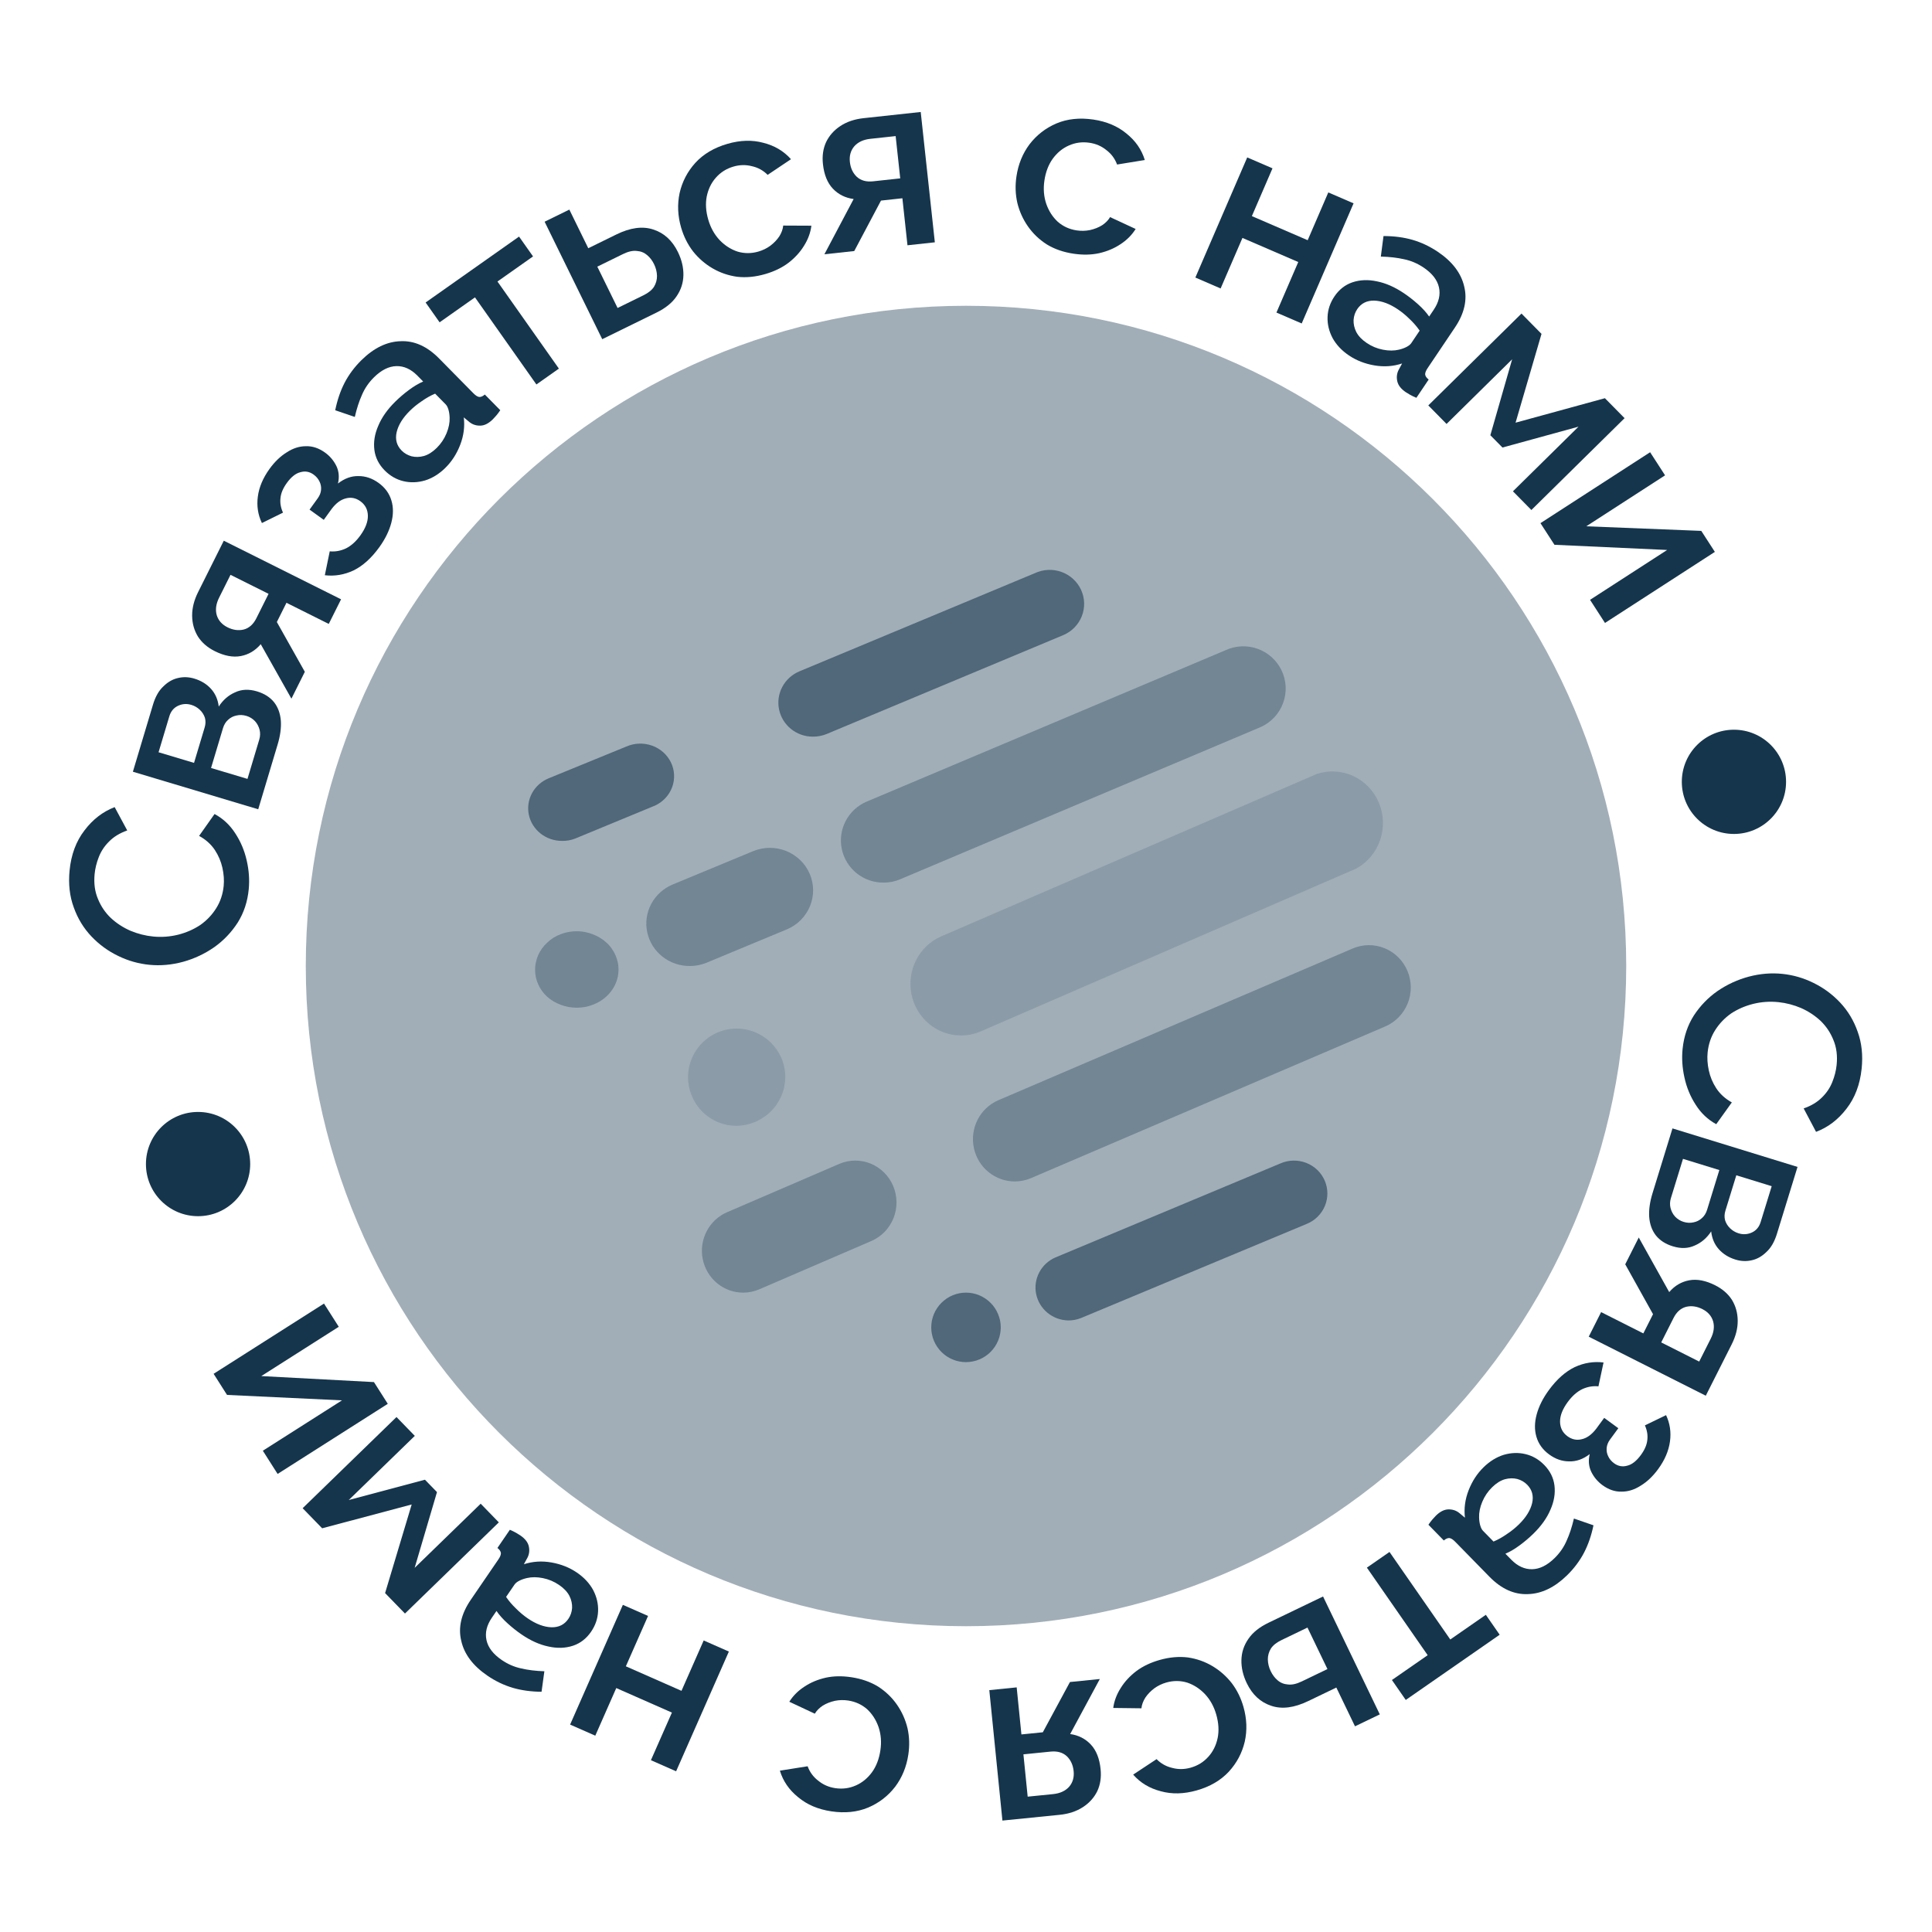 <?xml version="1.0" encoding="UTF-8"?> <svg xmlns="http://www.w3.org/2000/svg" width="278" height="278" viewBox="0 0 278 278" fill="none"> <path d="M234 139C234 191.467 191.467 234 139 234C86.533 234 44 191.467 44 139C44 86.533 86.533 44 139 44C191.467 44 234 86.533 234 139Z" fill="#A1AEB7"></path> <path d="M138.217 149C136.55 148.986 134.938 148.388 133.651 147.306C132.364 146.224 131.48 144.723 131.147 143.056C130.814 141.388 131.051 139.654 131.82 138.144C132.589 136.634 133.843 135.439 135.371 134.759L189.47 111.365C191.201 110.79 193.08 110.898 194.737 111.667C196.393 112.437 197.707 113.812 198.42 115.522C199.132 117.232 199.191 119.152 198.584 120.904C197.978 122.656 196.751 124.113 195.144 124.987L141.045 148.444C140.148 148.818 139.187 149.007 138.217 149V149Z" fill="#8B9CA8"></path> <path d="M105.965 162C105.506 161.998 105.049 161.955 104.599 161.87C104.151 161.776 103.714 161.64 103.292 161.464C102.879 161.29 102.484 161.075 102.114 160.822C101.343 160.315 100.684 159.655 100.177 158.884C99.671 158.122 99.317 157.27 99.135 156.374C99.046 155.92 99.001 155.458 99 154.996C99.002 153.612 99.413 152.259 100.183 151.109C100.952 149.959 102.044 149.062 103.322 148.533C104.6 148.003 106.006 147.865 107.363 148.134C108.72 148.404 109.966 149.069 110.945 150.047C111.271 150.372 111.564 150.727 111.823 151.108C112.067 151.483 112.281 151.877 112.464 152.286C112.639 152.707 112.771 153.145 112.859 153.594C112.953 154.043 113 154.501 113 154.96C112.994 155.882 112.813 156.794 112.464 157.647C112.284 158.057 112.069 158.451 111.823 158.825C111.305 159.613 110.629 160.285 109.839 160.798C109.47 161.054 109.075 161.269 108.661 161.44C108.241 161.617 107.806 161.753 107.36 161.847C106.901 161.943 106.434 161.995 105.965 162V162Z" fill="#8B9CA8"></path> <path d="M127.152 127C125.744 127.014 124.375 126.542 123.277 125.664C122.179 124.785 121.421 123.554 121.131 122.181C120.841 120.808 121.037 119.377 121.686 118.132C122.335 116.887 123.398 115.904 124.692 115.352L176.312 93.577C177.036 93.237 177.821 93.044 178.621 93.007C179.42 92.969 180.219 93.09 180.972 93.36C181.725 93.631 182.417 94.047 183.009 94.584C183.601 95.121 184.081 95.77 184.421 96.492C184.762 97.214 184.956 97.996 184.993 98.793C185.031 99.59 184.91 100.386 184.638 101.137C184.367 101.888 183.95 102.577 183.411 103.167C182.872 103.757 182.221 104.235 181.497 104.575C181.355 104.642 181.214 104.703 181.066 104.759L129.52 126.522C128.772 126.841 127.966 127.004 127.152 127Z" fill="#738694"></path> <path d="M99.283 139C97.845 139.014 96.447 138.539 95.326 137.656C94.204 136.772 93.43 135.534 93.133 134.153C92.837 132.772 93.038 131.333 93.701 130.08C94.364 128.828 95.449 127.84 96.77 127.284L108.385 122.468C109.903 121.849 111.609 121.844 113.13 122.454C114.652 123.065 115.866 124.241 116.507 125.727C117.148 127.213 117.165 128.888 116.553 130.385C115.941 131.883 114.75 133.082 113.241 133.721L101.676 138.525C100.919 138.839 100.105 139 99.283 139V139Z" fill="#738694"></path> <path d="M83.031 145C82.623 145 82.216 144.967 81.815 144.9C81.432 144.828 81.057 144.723 80.696 144.585C80.326 144.451 79.972 144.282 79.639 144.082C79.305 143.884 78.994 143.656 78.709 143.402C77.6 142.367 76.986 140.976 77.001 139.532C76.995 139.16 77.035 138.789 77.122 138.426C77.197 138.074 77.308 137.729 77.457 137.397C77.609 137.068 77.794 136.751 78.01 136.452C78.228 136.153 78.479 135.876 78.757 135.622C79.027 135.367 79.322 135.136 79.639 134.931C79.962 134.73 80.309 134.562 80.672 134.428C81.771 134.003 82.985 133.891 84.155 134.107C84.539 134.181 84.913 134.288 85.274 134.428C85.642 134.562 85.995 134.731 86.325 134.931C86.653 135.13 86.959 135.358 87.237 135.611C87.521 135.86 87.772 136.139 87.985 136.441C88.422 137.039 88.726 137.71 88.878 138.415C88.962 138.778 89.003 139.149 89 139.52C89 140.422 88.756 141.31 88.29 142.106C87.823 142.901 87.149 143.58 86.325 144.082C85.993 144.28 85.641 144.449 85.274 144.585C84.913 144.724 84.538 144.829 84.155 144.9C83.784 144.964 83.408 144.997 83.031 145Z" fill="#738694"></path> <path d="M146.047 170C144.662 170.007 143.316 169.531 142.238 168.65C141.159 167.769 140.414 166.538 140.129 165.166C139.844 163.793 140.035 162.363 140.671 161.117C141.307 159.871 142.348 158.885 143.619 158.327L194.603 136.498C195.331 136.18 196.115 136.011 196.908 136.001C197.701 135.99 198.488 136.139 199.224 136.438C199.961 136.737 200.631 137.18 201.197 137.742C201.764 138.304 202.214 138.975 202.524 139.714C202.833 140.453 202.995 141.247 203 142.05C203.005 142.853 202.853 143.649 202.553 144.392C202.253 145.135 201.81 145.811 201.251 146.381C200.692 146.95 200.027 147.402 199.295 147.71L148.39 169.508C147.649 169.828 146.853 169.995 146.047 170Z" fill="#738694"></path> <path d="M106.948 186C105.576 186.004 104.246 185.525 103.183 184.645C102.12 183.765 101.39 182.538 101.118 181.173C100.846 179.807 101.048 178.389 101.69 177.158C102.331 175.926 103.373 174.959 104.638 174.421L120.794 167.462C122.239 166.851 123.864 166.846 125.314 167.448C126.763 168.05 127.92 169.209 128.53 170.674C129.141 172.139 129.157 173.789 128.574 175.266C127.991 176.742 126.857 177.924 125.419 178.554L109.257 185.52C108.527 185.836 107.742 186 106.948 186V186Z" fill="#738694"></path> <path d="M116.972 106C115.825 106.002 114.713 105.613 113.825 104.898C112.937 104.184 112.327 103.187 112.099 102.079C111.871 100.971 112.039 99.82 112.575 98.82C113.111 97.821 113.982 97.035 115.038 96.597L148.907 82.474C149.503 82.195 150.149 82.035 150.808 82.005C151.467 81.975 152.126 82.075 152.745 82.299C153.365 82.522 153.933 82.866 154.416 83.309C154.899 83.751 155.288 84.285 155.56 84.878C155.831 85.471 155.981 86.111 155.998 86.761C156.016 87.412 155.902 88.059 155.663 88.665C155.424 89.272 155.065 89.825 154.606 90.293C154.148 90.761 153.599 91.133 152.993 91.39L152.786 91.476L118.962 105.611C118.332 105.872 117.655 106.004 116.972 106Z" fill="#506879"></path> <path d="M80.842 120.998C79.724 120.994 78.642 120.618 77.777 119.933C76.913 119.248 76.32 118.297 76.097 117.239C75.875 116.182 76.037 115.082 76.556 114.126C77.075 113.17 77.92 112.416 78.948 111.992L90.135 107.417C91.298 106.909 92.622 106.863 93.82 107.289C95.018 107.716 95.994 108.58 96.538 109.695C97.081 110.811 97.148 112.088 96.724 113.25C96.301 114.413 95.42 115.368 94.273 115.909C94.159 115.963 94.042 116.01 93.923 116.051L82.736 120.673C82.134 120.905 81.49 121.015 80.842 120.998V120.998Z" fill="#506879"></path> <path d="M153.682 189.999C152.594 189.972 151.547 189.581 150.714 188.891C149.88 188.201 149.309 187.252 149.094 186.201C148.88 185.149 149.034 184.057 149.532 183.103C150.029 182.149 150.841 181.39 151.834 180.95L184.25 167.405C184.833 167.151 185.461 167.014 186.098 167.001C186.735 166.988 187.369 167.101 187.962 167.331C188.554 167.562 189.095 167.907 189.551 168.346C190.007 168.784 190.37 169.308 190.619 169.886C190.868 170.464 190.997 171.085 191 171.713C191.003 172.341 190.879 172.963 190.635 173.544C190.391 174.124 190.033 174.651 189.58 175.093C189.128 175.535 188.591 175.885 188 176.121L155.555 189.653C154.961 189.893 154.324 190.01 153.682 189.999V189.999Z" fill="#506879"></path> <path d="M139 196C138.344 196.001 137.694 195.872 137.088 195.622C136.482 195.371 135.931 195.004 135.467 194.54C135.003 194.076 134.634 193.525 134.382 192.919C134.131 192.313 134.001 191.663 134 191.006C134 190.676 134.032 190.347 134.094 190.022C134.164 189.704 134.259 189.392 134.378 189.089C134.504 188.787 134.66 188.497 134.844 188.225C135.025 187.949 135.236 187.693 135.473 187.462C136.409 186.526 137.677 186 139 186C140.322 186 141.59 186.526 142.526 187.462C142.764 187.692 142.976 187.948 143.155 188.225C143.339 188.496 143.493 188.786 143.615 189.089C143.74 189.391 143.837 189.703 143.905 190.022C144.162 191.323 143.894 192.672 143.158 193.774C142.422 194.876 141.28 195.64 139.982 195.899C139.658 195.965 139.329 195.998 139 196V196Z" fill="#506879"></path> <path d="M256.488 140.135C258.039 140.297 259.526 140.73 260.949 141.434C262.395 142.14 263.672 143.082 264.78 144.259C265.909 145.463 266.752 146.866 267.308 148.469C267.889 150.074 268.078 151.843 267.876 153.777C267.636 156.068 266.904 157.994 265.68 159.556C264.479 161.119 263.024 162.222 261.316 162.864L259.533 159.493C260.609 159.122 261.484 158.598 262.158 157.921C262.83 157.267 263.33 156.523 263.658 155.689C263.984 154.878 264.19 154.067 264.275 153.255C264.414 151.919 264.262 150.72 263.818 149.661C263.397 148.603 262.782 147.682 261.971 146.898C261.157 146.137 260.22 145.52 259.16 145.048C258.097 144.599 257.016 144.317 255.918 144.202C254.701 144.075 253.498 144.154 252.31 144.441C251.145 144.729 250.084 145.185 249.126 145.809C248.19 146.459 247.418 147.26 246.812 148.21C246.206 149.16 245.841 150.232 245.716 151.425C245.631 152.237 245.686 153.099 245.88 154.012C246.075 154.925 246.431 155.783 246.951 156.585C247.492 157.414 248.241 158.096 249.198 158.63L246.953 161.762C245.743 161.104 244.755 160.169 243.989 158.954C243.22 157.764 242.681 156.453 242.373 155.021C242.061 153.613 241.975 152.241 242.115 150.904C242.302 149.114 242.843 147.518 243.737 146.115C244.656 144.715 245.792 143.542 247.145 142.598C248.523 141.656 250.018 140.968 251.632 140.533C253.27 140.101 254.888 139.968 256.488 140.135Z" fill="#15354C"></path> <path d="M240.656 162.369L258.65 167.91L255.684 177.543C255.331 178.69 254.823 179.563 254.161 180.163C253.515 180.793 252.803 181.189 252.025 181.351C251.27 181.52 250.502 181.485 249.722 181.245C248.736 180.941 247.935 180.443 247.32 179.751C246.704 179.06 246.339 178.206 246.224 177.192C245.608 178.132 244.823 178.807 243.868 179.216C242.929 179.655 241.875 179.695 240.705 179.334C239.65 179.01 238.833 178.482 238.255 177.751C237.699 177.028 237.383 176.139 237.305 175.086C237.244 174.062 237.404 172.931 237.785 171.693L240.656 162.369ZM242.169 166.752L240.432 172.395C240.283 172.876 240.264 173.347 240.373 173.808C240.498 174.299 240.72 174.719 241.04 175.068C241.382 175.424 241.782 175.673 242.241 175.815C242.746 175.97 243.228 175.993 243.689 175.884C244.142 175.797 244.544 175.595 244.893 175.275C245.236 174.979 245.485 174.578 245.64 174.074L247.399 168.362L242.169 166.752ZM249.842 169.115L248.274 174.207C248.125 174.688 248.109 175.148 248.226 175.586C248.365 176.03 248.609 176.419 248.959 176.753C249.308 177.087 249.712 177.324 250.171 177.465C250.836 177.67 251.476 177.629 252.092 177.341C252.708 177.054 253.125 176.555 253.344 175.843L254.934 170.683L249.842 169.115Z" fill="#15354C"></path> <path d="M235.804 178.067L240.188 185.922C240.974 185.002 241.932 184.436 243.059 184.226C244.187 184.015 245.437 184.255 246.808 184.947C247.858 185.477 248.661 186.177 249.216 187.048C249.76 187.941 250.036 188.94 250.043 190.046C250.05 191.151 249.761 192.283 249.178 193.44L245.449 200.833L228.606 192.338L230.389 188.802L236.464 191.866L237.858 189.102L233.858 181.924L235.804 178.067ZM240.803 189.66L239.036 193.163L244.5 195.919L246.154 192.64C246.608 191.74 246.723 190.898 246.5 190.114C246.267 189.351 245.754 188.77 244.961 188.37C244.168 187.97 243.39 187.86 242.628 188.04C241.854 188.241 241.246 188.781 240.803 189.66Z" fill="#15354C"></path> <path d="M222.874 200.018C224.009 198.469 225.248 197.368 226.59 196.715C227.936 196.096 229.319 195.874 230.737 196.05L230.004 199.486C229.202 199.403 228.416 199.542 227.647 199.901C226.897 200.274 226.21 200.886 225.586 201.738C224.834 202.764 224.465 203.713 224.48 204.587C224.494 205.46 224.85 206.152 225.546 206.663C226.185 207.131 226.868 207.275 227.596 207.094C228.343 206.928 229.038 206.426 229.682 205.588L230.831 204.02L232.864 205.51L231.672 207.136C231.388 207.523 231.227 207.926 231.188 208.344C231.15 208.762 231.219 209.155 231.396 209.522C231.578 209.924 231.862 210.266 232.249 210.55C232.83 210.976 233.458 211.094 234.133 210.904C234.813 210.747 235.472 210.234 236.11 209.363C236.664 208.608 236.973 207.882 237.037 207.185C237.121 206.503 237.005 205.808 236.69 205.101L239.734 203.628C240.294 204.812 240.481 206.08 240.294 207.43C240.107 208.781 239.539 210.105 238.588 211.402C237.836 212.428 237.005 213.217 236.094 213.77C235.188 214.356 234.262 214.644 233.317 214.635C232.376 214.66 231.461 214.346 230.57 213.693C229.873 213.183 229.336 212.536 228.958 211.753C228.599 210.984 228.53 210.144 228.75 209.235C227.798 209.965 226.813 210.314 225.795 210.282C224.782 210.284 223.821 209.951 222.911 209.284C221.982 208.603 221.37 207.753 221.076 206.734C220.787 205.748 220.801 204.673 221.12 203.507C221.438 202.342 222.023 201.179 222.874 200.018Z" fill="#15354C"></path> <path d="M222.204 210.797C223.044 211.655 223.534 212.636 223.674 213.741C223.815 214.879 223.624 216.04 223.102 217.222C222.597 218.422 221.778 219.575 220.646 220.683C220.045 221.271 219.394 221.824 218.693 222.342C217.974 222.877 217.282 223.286 216.617 223.567L217.448 224.416C218.371 225.359 219.376 225.82 220.463 225.798C221.549 225.776 222.624 225.245 223.688 224.204C224.442 223.465 225.02 222.632 225.421 221.703C225.838 220.791 226.189 219.725 226.474 218.506L229.289 219.479C228.984 220.952 228.529 222.271 227.922 223.435C227.298 224.617 226.489 225.694 225.494 226.668C223.692 228.43 221.807 229.334 219.838 229.381C217.868 229.461 216.028 228.626 214.316 226.877L209.406 221.859C209.087 221.533 208.809 221.352 208.572 221.315C208.318 221.295 208.045 221.411 207.754 221.663L205.538 219.398C205.745 219.095 205.943 218.834 206.132 218.616C206.321 218.397 206.484 218.221 206.622 218.086C207.222 217.499 207.819 217.2 208.413 217.189C209.007 217.179 209.523 217.346 209.961 217.69L210.793 218.386C210.638 217.061 210.814 215.748 211.32 214.446C211.826 213.145 212.543 212.041 213.469 211.135C214.361 210.262 215.335 209.662 216.391 209.334C217.463 209.023 218.507 208.992 219.523 209.241C220.539 209.489 221.432 210.008 222.204 210.797ZM212.83 218.358C212.842 218.782 212.898 219.165 212.996 219.505C213.094 219.846 213.227 220.102 213.395 220.273L214.905 221.817C215.57 221.536 216.211 221.178 216.826 220.743C217.459 220.326 218.032 219.865 218.547 219.362C219.576 218.355 220.216 217.327 220.465 216.277C220.696 215.244 220.46 214.368 219.755 213.647C219.369 213.253 218.897 212.976 218.338 212.817C217.763 212.675 217.169 212.686 216.556 212.849C215.926 213.028 215.311 213.412 214.711 214C214.093 214.604 213.619 215.303 213.288 216.097C212.956 216.891 212.804 217.645 212.83 218.358Z" fill="#15354C"></path> <path d="M199.937 223.314L208.684 235.91L213.8 232.358L215.791 235.226L202.278 244.61L200.286 241.742L205.431 238.169L196.684 225.572L199.937 223.314Z" fill="#15354C"></path> <path d="M190.378 229.722L198.543 246.687L194.974 248.404L192.289 242.825L188.234 244.776C186.223 245.744 184.454 245.97 182.927 245.453C181.378 244.947 180.203 243.861 179.401 242.196C178.86 241.071 178.603 239.956 178.631 238.851C178.658 237.746 178.995 236.731 179.643 235.807C180.268 234.893 181.23 234.124 182.527 233.5L190.378 229.722ZM188.136 234.196L184.406 235.992C183.692 236.335 183.182 236.741 182.874 237.208C182.577 237.698 182.429 238.221 182.432 238.779C182.444 239.359 182.581 239.92 182.841 240.46C183.101 241.001 183.433 241.441 183.836 241.779C184.249 242.14 184.745 242.341 185.324 242.382C185.892 242.455 186.554 242.309 187.311 241.945L191.009 240.165L188.136 234.196Z" fill="#15354C"></path> <path d="M166.873 238.854C168.281 238.455 169.631 238.335 170.923 238.493C172.199 238.68 173.376 239.095 174.456 239.737C175.536 240.379 176.467 241.2 177.249 242.201C178.009 243.208 178.568 244.347 178.928 245.617C179.412 247.326 179.472 248.992 179.109 250.617C178.723 252.248 177.958 253.687 176.815 254.933C175.648 256.187 174.107 257.085 172.19 257.628C170.343 258.151 168.62 258.19 167.022 257.745C165.408 257.329 164.084 256.531 163.052 255.352L166.424 253.125C167.056 253.769 167.812 254.191 168.691 254.391C169.555 254.62 170.436 254.607 171.337 254.352C172.353 254.064 173.201 253.537 173.882 252.771C174.547 252.034 174.99 251.135 175.214 250.074C175.421 249.042 175.354 247.926 175.014 246.726C174.687 245.571 174.147 244.589 173.394 243.78C172.647 242.993 171.791 242.438 170.826 242.112C169.844 241.817 168.845 241.813 167.829 242.1C167.206 242.277 166.635 242.551 166.117 242.922C165.582 243.323 165.147 243.771 164.813 244.264C164.485 244.781 164.295 245.297 164.241 245.811L160.186 245.762C160.323 244.75 160.687 243.787 161.275 242.872C161.841 241.963 162.596 241.151 163.541 240.434C164.469 239.747 165.579 239.221 166.873 238.854Z" fill="#15354C"></path> <path d="M158.257 241.597L153.988 249.516C155.187 249.685 156.178 250.189 156.962 251.026C157.746 251.864 158.214 253.047 158.368 254.575C158.486 255.746 158.326 256.799 157.89 257.735C157.429 258.674 156.735 259.443 155.806 260.043C154.878 260.643 153.769 261.008 152.479 261.138L144.241 261.966L142.353 243.197L146.293 242.801L146.974 249.571L150.054 249.261L153.958 242.03L158.257 241.597ZM151.166 252.043L147.262 252.436L147.875 258.525L151.528 258.158C152.531 258.057 153.303 257.702 153.845 257.093C154.363 256.486 154.578 255.741 154.489 254.857C154.4 253.974 154.075 253.259 153.513 252.712C152.928 252.168 152.145 251.945 151.166 252.043Z" fill="#15354C"></path> <path d="M122.519 241.342C123.967 241.561 125.246 242.01 126.357 242.688C127.441 243.386 128.342 244.25 129.06 245.281C129.777 246.312 130.286 247.445 130.584 248.68C130.859 249.91 130.898 251.179 130.7 252.484C130.435 254.24 129.801 255.782 128.799 257.111C127.773 258.437 126.482 259.431 124.925 260.093C123.345 260.752 121.57 260.933 119.6 260.635C117.702 260.347 116.117 259.671 114.846 258.604C113.548 257.558 112.673 256.285 112.22 254.785L116.212 254.151C116.521 254.998 117.034 255.695 117.753 256.241C118.444 256.806 119.252 257.159 120.177 257.299C121.222 257.457 122.212 257.328 123.149 256.912C124.058 256.515 124.834 255.88 125.476 255.006C126.091 254.153 126.492 253.109 126.678 251.875C126.858 250.689 126.772 249.571 126.421 248.523C126.066 247.498 125.517 246.638 124.772 245.943C124.001 245.268 123.093 244.852 122.049 244.694C121.408 244.597 120.775 244.61 120.149 244.734C119.496 244.878 118.916 245.105 118.407 245.417C117.896 245.752 117.509 246.143 117.247 246.588L113.575 244.868C114.119 244.003 114.848 243.276 115.762 242.686C116.653 242.093 117.677 241.665 118.833 241.403C119.962 241.161 121.191 241.141 122.519 241.342Z" fill="#15354C"></path> <path d="M104.879 237.646L97.286 254.876L93.662 253.279L96.682 246.427L88.677 242.899L85.657 249.751L82.034 248.154L89.626 230.925L93.25 232.522L90.056 239.769L98.061 243.297L101.255 236.05L104.879 237.646Z" fill="#15354C"></path> <path d="M85.056 234.788C84.379 235.779 83.513 236.451 82.457 236.805C81.367 237.165 80.192 237.205 78.93 236.924C77.655 236.663 76.364 236.085 75.056 235.191C74.363 234.717 73.694 234.187 73.048 233.6C72.383 233 71.847 232.401 71.441 231.804L70.771 232.785C70.026 233.874 69.77 234.95 70.004 236.011C70.238 237.072 70.969 238.023 72.198 238.862C73.07 239.458 74 239.862 74.99 240.073C75.965 240.304 77.079 240.44 78.33 240.482L77.926 243.432C76.422 243.422 75.039 243.232 73.779 242.865C72.499 242.484 71.284 241.901 70.135 241.115C68.054 239.693 66.799 238.021 66.369 236.099C65.905 234.183 66.364 232.214 67.745 230.193L71.707 224.398C71.965 224.022 72.088 223.713 72.077 223.474C72.047 223.22 71.88 222.975 71.577 222.739L73.365 220.124C73.702 220.267 73.997 220.411 74.248 220.553C74.5 220.696 74.704 220.822 74.863 220.93C75.556 221.404 75.966 221.931 76.093 222.512C76.219 223.093 76.156 223.631 75.904 224.127L75.384 225.08C76.653 224.669 77.976 224.584 79.351 224.827C80.726 225.069 81.949 225.556 83.019 226.287C84.049 226.991 84.828 227.829 85.356 228.801C85.87 229.792 86.105 230.81 86.059 231.854C86.014 232.899 85.679 233.877 85.056 234.788ZM75.81 227.072C75.396 227.167 75.032 227.296 74.717 227.459C74.402 227.621 74.177 227.802 74.042 228L72.823 229.783C73.228 230.38 73.705 230.938 74.251 231.457C74.784 231.996 75.348 232.469 75.942 232.875C77.131 233.688 78.264 234.114 79.342 234.153C80.4 234.178 81.214 233.775 81.783 232.943C82.094 232.487 82.273 231.97 82.32 231.391C82.347 230.799 82.221 230.219 81.941 229.65C81.641 229.067 81.145 228.539 80.451 228.065C79.738 227.577 78.96 227.248 78.117 227.079C77.273 226.909 76.504 226.907 75.81 227.072Z" fill="#15354C"></path> <path d="M71.777 219.058L58.272 232.176L55.412 229.233L59.238 216.483L46.357 219.91L43.548 217.018L57.053 203.9L59.687 206.611L50.184 215.842L61.148 212.921L62.879 214.702L59.665 225.603L69.168 216.372L71.777 219.058Z" fill="#15354C"></path> <path d="M55.8 202L39.946 212.088L37.82 208.747L49.21 201.5L32.668 200.718L30.736 197.68L46.621 187.573L48.747 190.914L37.6 198.007L53.81 198.872L55.8 202Z" fill="#15354C"></path> <path d="M21.503 138.829C19.95 138.679 18.459 138.258 17.032 137.565C15.58 136.87 14.295 135.938 13.179 134.769C12.04 133.574 11.187 132.178 10.618 130.579C10.025 128.979 9.823 127.211 10.01 125.276C10.231 122.983 10.949 121.051 12.162 119.48C13.35 117.908 14.796 116.794 16.499 116.138L18.308 119.496C17.235 119.875 16.364 120.405 15.695 121.088C15.029 121.747 14.534 122.495 14.212 123.332C13.893 124.145 13.694 124.957 13.615 125.769C13.486 127.107 13.647 128.304 14.1 129.361C14.528 130.415 15.151 131.331 15.968 132.109C16.787 132.864 17.729 133.473 18.793 133.938C19.859 134.378 20.942 134.652 22.041 134.758C23.259 134.876 24.461 134.787 25.647 134.492C26.809 134.195 27.867 133.73 28.82 133.099C29.752 132.442 30.517 131.636 31.116 130.681C31.714 129.726 32.071 128.651 32.187 127.457C32.265 126.645 32.204 125.783 32.003 124.871C31.802 123.96 31.438 123.105 30.913 122.306C30.365 121.482 29.611 120.806 28.649 120.279L30.871 117.13C32.086 117.778 33.081 118.706 33.856 119.915C34.634 121.099 35.183 122.406 35.503 123.835C35.825 125.241 35.921 126.612 35.792 127.95C35.619 129.742 35.09 131.342 34.206 132.752C33.299 134.159 32.172 135.34 30.826 136.295C29.456 137.247 27.965 137.947 26.355 138.394C24.721 138.839 23.103 138.984 21.503 138.829Z" fill="#15354C"></path> <path d="M37.156 116.449L19.121 111.045L22.014 101.389C22.359 100.24 22.86 99.362 23.517 98.758C24.158 98.123 24.867 97.722 25.644 97.553C26.398 97.379 27.166 97.408 27.948 97.642C28.936 97.939 29.741 98.43 30.362 99.118C30.983 99.805 31.354 100.655 31.476 101.669C32.085 100.724 32.865 100.043 33.817 99.627C34.752 99.181 35.806 99.133 36.979 99.484C38.036 99.801 38.857 100.323 39.441 101.049C40.002 101.769 40.326 102.655 40.411 103.707C40.48 104.73 40.329 105.863 39.957 107.104L37.156 116.449ZM35.61 112.078L37.305 106.422C37.45 105.939 37.466 105.468 37.353 105.008C37.224 104.519 36.999 104.1 36.677 103.753C36.332 103.4 35.929 103.154 35.47 103.016C34.964 102.864 34.481 102.845 34.021 102.958C33.569 103.048 33.169 103.253 32.822 103.575C32.481 103.874 32.236 104.277 32.084 104.782L30.369 110.507L35.61 112.078ZM27.92 109.773L29.45 104.669C29.594 104.187 29.607 103.727 29.487 103.29C29.344 102.847 29.097 102.459 28.745 102.128C28.394 101.797 27.988 101.563 27.528 101.425C26.861 101.225 26.221 101.272 25.607 101.564C24.994 101.856 24.58 102.358 24.366 103.071L22.816 108.244L27.92 109.773Z" fill="#15354C"></path> <path d="M41.932 100.533L37.519 92.694C36.735 93.617 35.78 94.186 34.653 94.401C33.526 94.616 32.276 94.38 30.902 93.693C29.85 93.168 29.045 92.47 28.486 91.601C27.939 90.71 27.66 89.712 27.648 88.607C27.637 87.501 27.922 86.369 28.501 85.209L32.202 77.803L49.077 86.235L47.306 89.777L41.22 86.736L39.836 89.505L43.863 96.669L41.932 100.533ZM36.89 88.959L38.644 85.448L33.169 82.713L31.528 85.998C31.077 86.899 30.965 87.742 31.19 88.525C31.427 89.287 31.942 89.867 32.736 90.264C33.531 90.661 34.309 90.768 35.071 90.585C35.844 90.381 36.45 89.839 36.89 88.959Z" fill="#15354C"></path> <path d="M54.573 78.748C53.449 80.305 52.219 81.415 50.882 82.077C49.54 82.707 48.159 82.939 46.74 82.772L47.447 79.332C48.251 79.408 49.035 79.264 49.801 78.9C50.548 78.521 51.231 77.904 51.849 77.048C52.593 76.016 52.955 75.064 52.934 74.191C52.914 73.317 52.553 72.628 51.852 72.122C51.21 71.659 50.526 71.52 49.8 71.706C49.054 71.878 48.362 72.385 47.725 73.227L46.587 74.803L44.544 73.329L45.724 71.694C46.005 71.305 46.163 70.901 46.198 70.483C46.234 70.064 46.162 69.672 45.982 69.306C45.797 68.906 45.51 68.565 45.121 68.284C44.538 67.863 43.909 67.75 43.236 67.944C42.557 68.106 41.901 68.624 41.269 69.5C40.721 70.259 40.418 70.987 40.358 71.684C40.28 72.367 40.401 73.061 40.721 73.766L37.687 75.261C37.119 74.081 36.923 72.815 37.099 71.463C37.276 70.11 37.836 68.782 38.777 67.478C39.521 66.447 40.347 65.652 41.254 65.093C42.155 64.5 43.078 64.205 44.024 64.207C44.965 64.175 45.882 64.483 46.778 65.129C47.478 65.635 48.02 66.278 48.404 67.058C48.769 67.824 48.844 68.663 48.63 69.574C49.577 68.837 50.559 68.48 51.578 68.505C52.59 68.496 53.554 68.822 54.469 69.482C55.403 70.156 56.021 71.002 56.322 72.019C56.619 73.002 56.612 74.078 56.302 75.245C55.992 76.413 55.416 77.58 54.573 78.748Z" fill="#15354C"></path> <path d="M55.351 67.688C54.509 66.833 54.015 65.854 53.871 64.75C53.726 63.612 53.913 62.45 54.431 61.266C54.931 60.065 55.746 58.908 56.874 57.796C57.472 57.207 58.121 56.651 58.821 56.13C59.538 55.593 60.228 55.182 60.892 54.898L60.058 54.052C59.131 53.112 58.125 52.655 57.038 52.681C55.952 52.707 54.879 53.242 53.819 54.287C53.067 55.028 52.493 55.864 52.096 56.794C51.682 57.708 51.334 58.775 51.054 59.994L48.235 59.032C48.535 57.558 48.985 56.237 49.588 55.071C50.207 53.887 51.013 52.807 52.004 51.83C53.799 50.061 55.681 49.15 57.65 49.096C59.619 49.008 61.463 49.836 63.182 51.58L68.109 56.58C68.429 56.905 68.708 57.085 68.945 57.12C69.2 57.139 69.472 57.023 69.763 56.77L71.986 59.026C71.781 59.33 71.583 59.592 71.395 59.811C71.207 60.031 71.044 60.208 70.908 60.342C70.309 60.932 69.713 61.233 69.119 61.246C68.525 61.258 68.009 61.093 67.57 60.751L66.735 60.057C66.895 61.382 66.724 62.696 66.222 63.999C65.721 65.302 65.008 66.409 64.085 67.319C63.197 68.195 62.225 68.799 61.17 69.13C60.099 69.445 59.055 69.48 58.038 69.235C57.022 68.99 56.126 68.474 55.351 67.688ZM64.698 60.093C64.684 59.669 64.627 59.287 64.528 58.947C64.429 58.607 64.295 58.351 64.126 58.18L62.61 56.642C61.946 56.925 61.307 57.286 60.693 57.722C60.062 58.142 59.49 58.605 58.977 59.11C57.952 60.121 57.316 61.151 57.071 62.202C56.843 63.235 57.083 64.111 57.79 64.829C58.178 65.222 58.651 65.497 59.21 65.654C59.786 65.794 60.38 65.781 60.992 65.616C61.621 65.434 62.235 65.048 62.833 64.458C63.449 63.852 63.921 63.151 64.249 62.356C64.577 61.561 64.727 60.806 64.698 60.093Z" fill="#15354C"></path> <path d="M77.184 55.322L68.345 42.79L63.255 46.379L61.243 43.526L74.687 34.043L76.7 36.897L71.581 40.507L80.42 53.04L77.184 55.322Z" fill="#15354C"></path> <path d="M86.658 48.807L78.367 31.903L81.923 30.159L84.649 35.719L88.69 33.737C90.694 32.754 92.461 32.516 93.992 33.021C95.545 33.516 96.728 34.593 97.541 36.252C98.091 37.373 98.356 38.486 98.337 39.591C98.318 40.696 97.988 41.714 97.348 42.642C96.729 43.561 95.773 44.337 94.48 44.971L86.658 48.807ZM88.866 44.316L92.583 42.493C93.294 42.144 93.802 41.735 94.106 41.265C94.4 40.774 94.543 40.249 94.537 39.691C94.52 39.111 94.379 38.552 94.115 38.013C93.851 37.474 93.516 37.037 93.111 36.701C92.695 36.344 92.197 36.147 91.618 36.11C91.049 36.041 90.388 36.192 89.634 36.562L85.949 38.369L88.866 44.316Z" fill="#15354C"></path> <path d="M110.119 39.434C108.714 39.843 107.365 39.974 106.071 39.826C104.795 39.648 103.614 39.242 102.529 38.609C101.445 37.975 100.507 37.16 99.718 36.166C98.951 35.164 98.383 34.03 98.013 32.763C97.516 31.058 97.443 29.392 97.794 27.764C98.168 26.131 98.922 24.686 100.056 23.43C101.213 22.168 102.748 21.259 104.66 20.701C106.503 20.164 108.226 20.112 109.827 20.545C111.444 20.949 112.774 21.736 113.815 22.908L110.459 25.161C109.823 24.521 109.064 24.105 108.183 23.912C107.318 23.689 106.436 23.708 105.538 23.97C104.524 24.266 103.679 24.799 103.004 25.571C102.346 26.313 101.909 27.215 101.693 28.278C101.494 29.311 101.57 30.426 101.919 31.625C102.255 32.776 102.802 33.754 103.561 34.558C104.314 35.339 105.174 35.888 106.141 36.206C107.125 36.494 108.124 36.491 109.138 36.195C109.76 36.014 110.329 35.736 110.845 35.36C111.377 34.955 111.808 34.505 112.138 34.008C112.462 33.489 112.648 32.972 112.698 32.458L116.754 32.476C116.624 33.489 116.268 34.455 115.686 35.374C115.127 36.287 114.378 37.105 113.439 37.829C112.516 38.523 111.41 39.058 110.119 39.434Z" fill="#15354C"></path> <path d="M118.625 36.589L122.833 28.638C121.633 28.478 120.638 27.982 119.847 27.151C119.057 26.319 118.579 25.14 118.414 23.612C118.287 22.443 118.439 21.389 118.868 20.449C119.321 19.507 120.009 18.732 120.933 18.125C121.857 17.518 122.964 17.145 124.252 17.005L132.484 16.113L134.516 34.867L130.579 35.294L129.846 28.529L126.768 28.863L122.92 36.124L118.625 36.589ZM125.635 26.089L129.536 25.666L128.877 19.582L125.226 19.977C124.224 20.086 123.454 20.447 122.917 21.06C122.404 21.671 122.195 22.418 122.291 23.301C122.387 24.184 122.717 24.896 123.283 25.439C123.873 25.978 124.657 26.195 125.635 26.089Z" fill="#15354C"></path> <path d="M154.481 36.507C153.032 36.293 151.751 35.85 150.638 35.176C149.551 34.482 148.647 33.621 147.925 32.593C147.204 31.565 146.691 30.434 146.388 29.2C146.108 27.971 146.064 26.703 146.257 25.397C146.516 23.64 147.144 22.095 148.141 20.762C149.162 19.433 150.449 18.434 152.003 17.765C153.581 17.1 155.355 16.913 157.326 17.203C159.226 17.483 160.813 18.154 162.088 19.215C163.39 20.256 164.27 21.526 164.728 23.025L160.739 23.674C160.427 22.828 159.911 22.133 159.19 21.59C158.497 21.027 157.687 20.677 156.761 20.541C155.717 20.387 154.727 20.52 153.791 20.94C152.883 21.34 152.11 21.978 151.471 22.854C150.86 23.71 150.463 24.755 150.281 25.99C150.106 27.177 150.196 28.294 150.552 29.341C150.91 30.364 151.463 31.222 152.21 31.915C152.984 32.587 153.894 33 154.939 33.154C155.58 33.248 156.213 33.232 156.838 33.106C157.49 32.96 158.07 32.73 158.577 32.416C159.088 32.079 159.473 31.687 159.733 31.24L163.411 32.947C162.871 33.813 162.145 34.543 161.233 35.137C160.344 35.733 159.322 36.165 158.167 36.431C157.039 36.678 155.81 36.703 154.481 36.507Z" fill="#15354C"></path> <path d="M172.003 39.937L179.466 22.652L183.102 24.221L180.134 31.096L188.165 34.564L191.133 27.689L194.769 29.259L187.305 46.544L183.67 44.975L186.809 37.704L178.778 34.236L175.638 41.507L172.003 39.937Z" fill="#15354C"></path> <path d="M192.008 42.663C192.678 41.667 193.539 40.988 194.593 40.627C195.679 40.259 196.854 40.211 198.118 40.482C199.395 40.734 200.69 41.302 202.005 42.186C202.702 42.655 203.375 43.181 204.025 43.763C204.694 44.358 205.234 44.953 205.645 45.547L206.308 44.561C207.045 43.466 207.292 42.389 207.051 41.33C206.809 40.27 206.071 39.325 204.836 38.494C203.96 37.905 203.027 37.508 202.036 37.304C201.058 37.08 199.944 36.952 198.692 36.92L199.075 33.966C200.579 33.966 201.963 34.145 203.226 34.504C204.509 34.875 205.728 35.45 206.883 36.227C208.974 37.634 210.241 39.297 210.686 41.215C211.163 43.128 210.719 45.1 209.352 47.131L205.433 52.955C205.178 53.333 205.057 53.642 205.069 53.882C205.102 54.135 205.27 54.379 205.575 54.613L203.807 57.241C203.468 57.1 203.172 56.959 202.92 56.818C202.668 56.677 202.462 56.553 202.302 56.446C201.606 55.977 201.192 55.453 201.061 54.873C200.931 54.293 200.989 53.754 201.238 53.256L201.751 52.3C200.485 52.72 199.163 52.815 197.786 52.582C196.409 52.35 195.183 51.872 194.108 51.149C193.073 50.452 192.287 49.62 191.752 48.652C191.231 47.665 190.989 46.649 191.027 45.604C191.064 44.559 191.392 43.578 192.008 42.663ZM201.311 50.311C201.724 50.213 202.087 50.081 202.401 49.916C202.714 49.751 202.938 49.569 203.072 49.37L204.278 47.578C203.868 46.984 203.387 46.429 202.837 45.914C202.3 45.38 201.733 44.911 201.136 44.509C199.941 43.705 198.805 43.288 197.727 43.256C196.668 43.238 195.858 43.648 195.295 44.484C194.987 44.942 194.811 45.46 194.769 46.039C194.747 46.632 194.877 47.211 195.161 47.778C195.465 48.359 195.965 48.883 196.662 49.352C197.379 49.835 198.159 50.158 199.004 50.321C199.849 50.484 200.618 50.481 201.311 50.311Z" fill="#15354C"></path> <path d="M205.521 58.336L218.93 45.12L221.811 48.043L218.078 60.82L230.934 57.299L233.764 60.171L220.354 73.387L217.701 70.695L227.136 61.395L216.194 64.396L214.45 62.627L217.584 51.703L208.149 61.003L205.521 58.336Z" fill="#15354C"></path> <path d="M221.66 75.277L237.44 65.073L239.591 68.398L228.254 75.729L244.801 76.39L246.756 79.413L230.945 89.637L228.795 86.311L239.89 79.137L223.673 78.391L221.66 75.277Z" fill="#15354C"></path> <circle cx="28.5" cy="167.5" r="7.5" fill="#15354C"></circle> <circle cx="249.5" cy="112.5" r="7.5" fill="#15354C"></circle> </svg> 